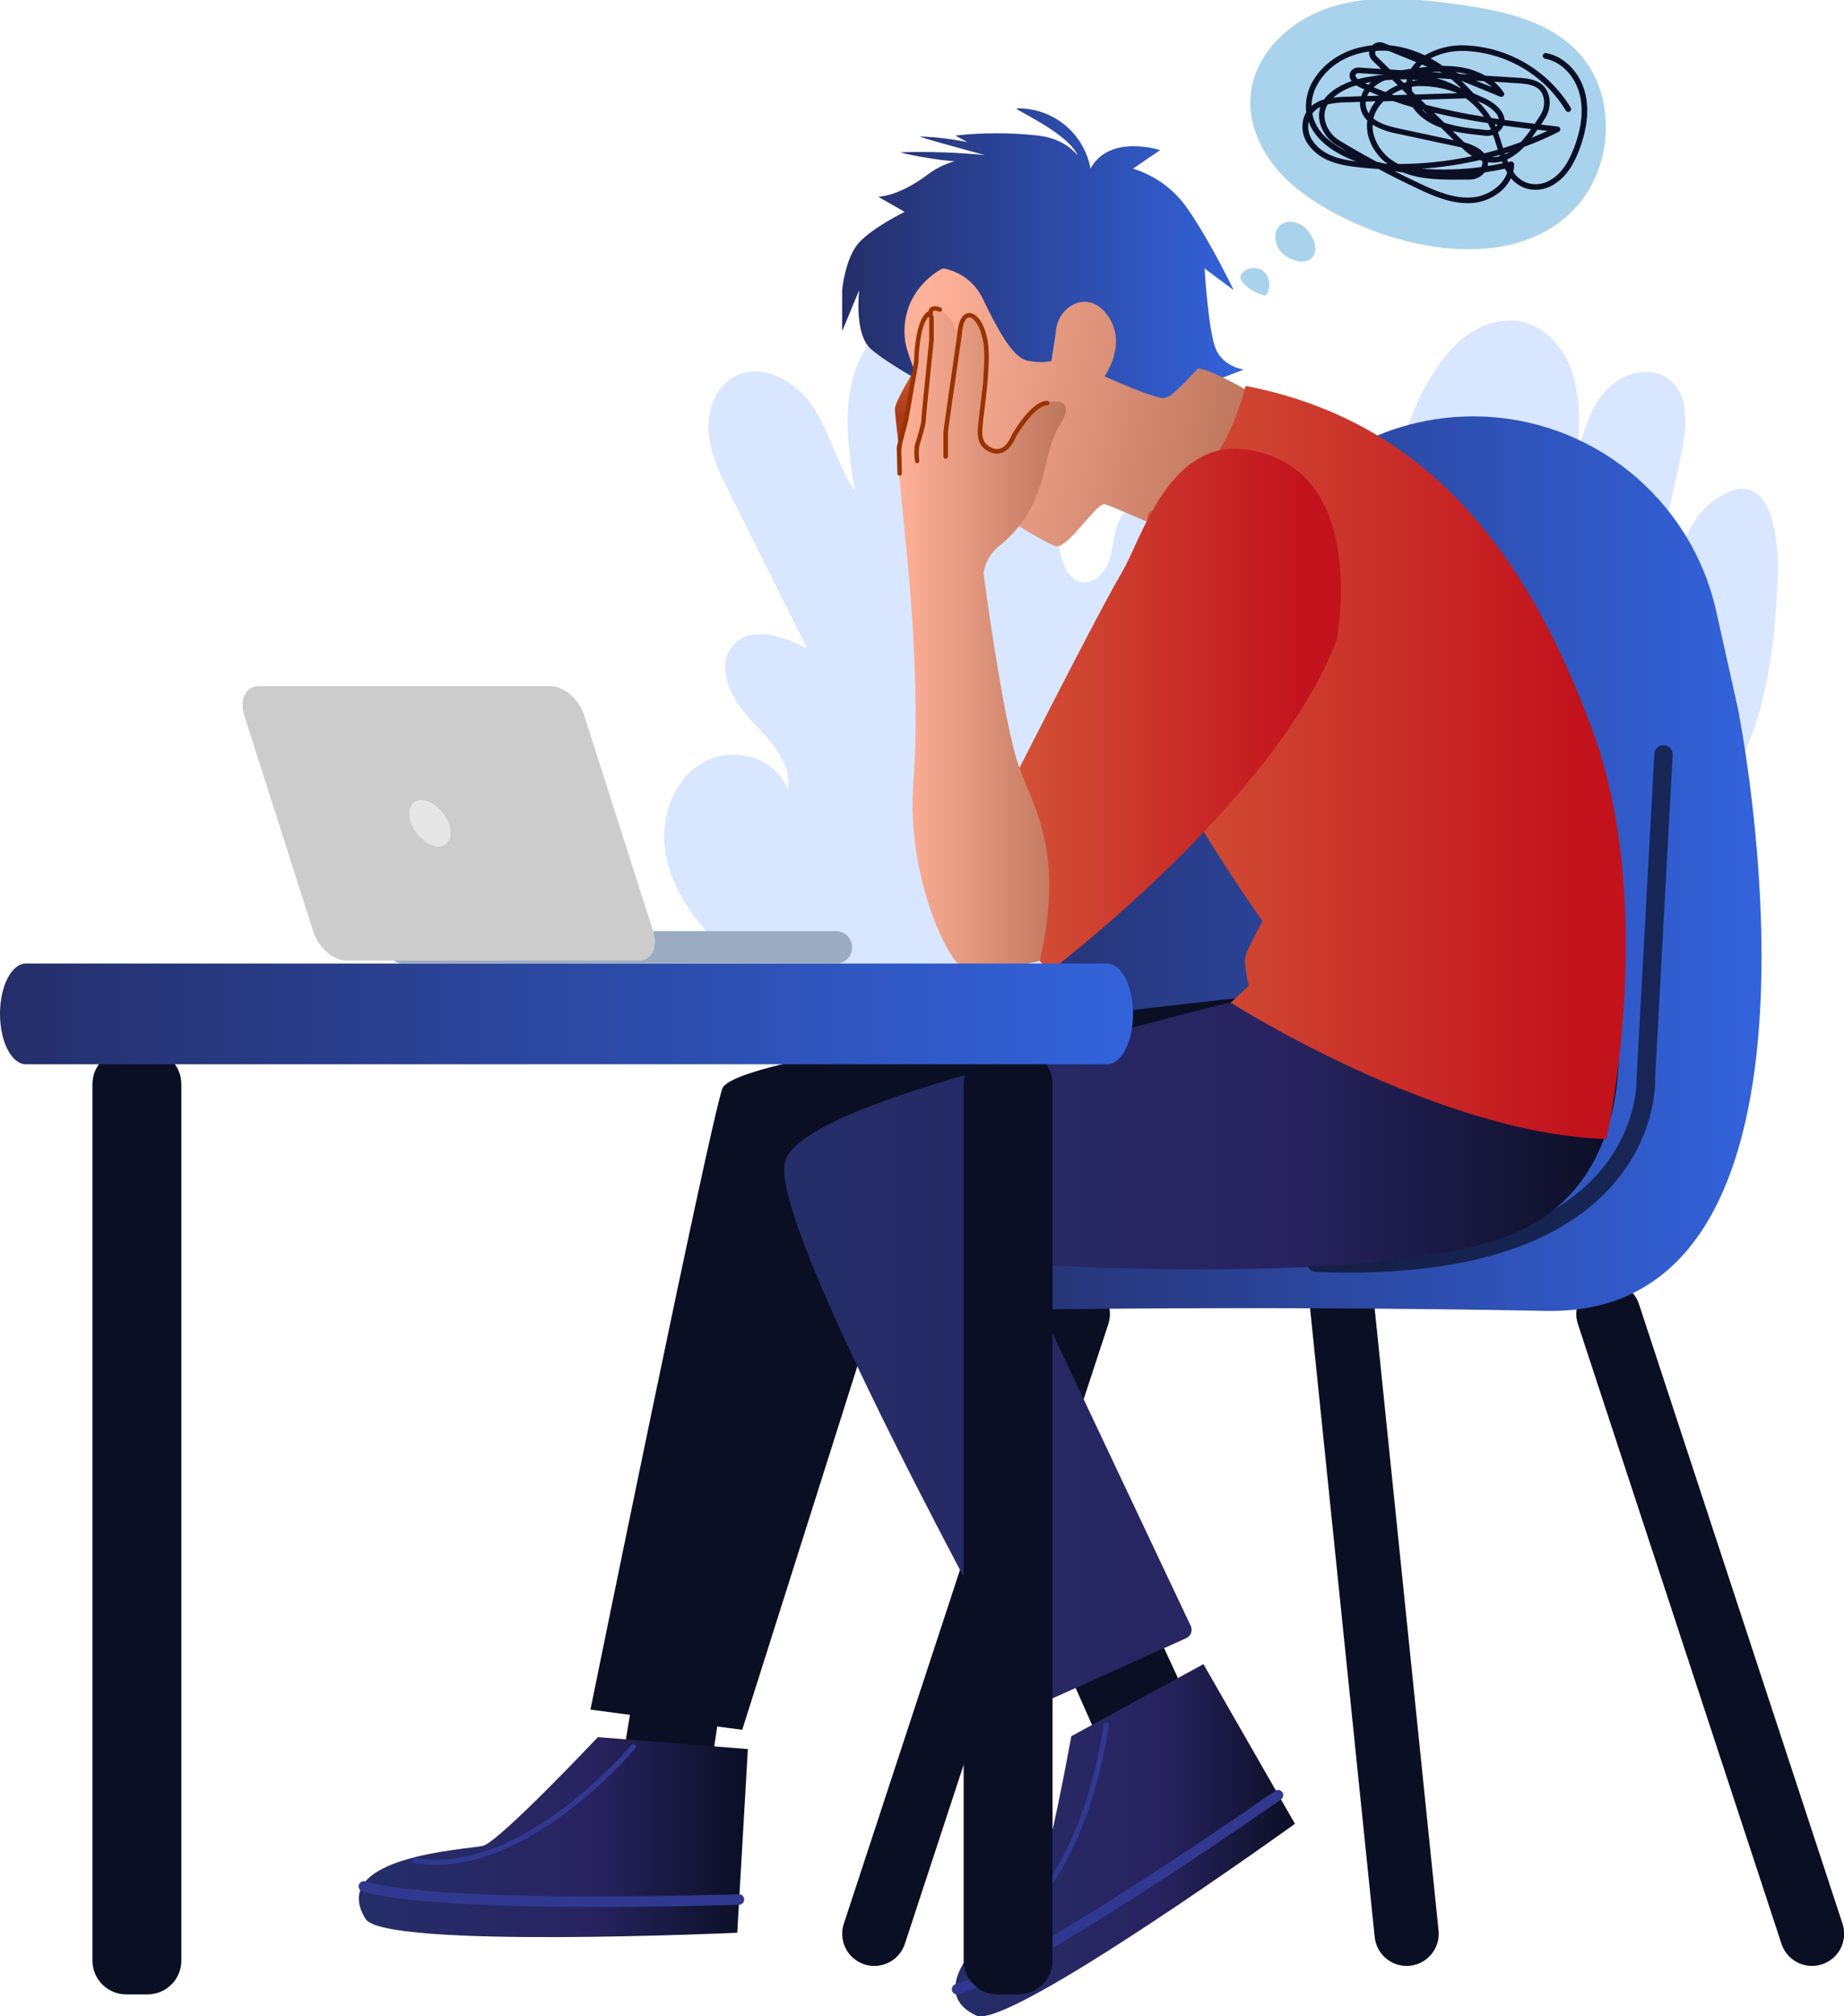 <?xml version="1.0" encoding="UTF-8"?> <!-- Generated by Pixelmator Pro 3.3.7 --> <svg xmlns="http://www.w3.org/2000/svg" width="656" height="717" viewBox="0 0 656 717"> <g id="Layer2"> <g id="Layer1-2"> <path id="path1" fill="#d8e7ff" stroke="none" d="M 397.358 187.19 C 395.938 191.34 395.918 195.88 394.358 199.98 C 392.798 204.08 388.798 207.89 384.518 206.98 C 380.238 206.07 378.278 201.17 377.298 196.91 C 372.968 178.11 374.558 158.14 368.578 139.8 C 362.598 121.46 344.578 104.32 325.938 109.33 C 313.718 112.62 305.438 124.62 302.808 136.99 C 300.178 149.36 302.138 162.19 304.108 174.69 C 298.028 165.51 295.528 154.34 289.528 145.11 C 283.528 135.88 271.528 128.69 261.678 133.67 C 254.678 137.22 251.518 145.83 252.088 153.67 C 252.658 161.51 256.208 168.67 259.708 175.67 L 287.188 230.67 C 278.858 226.31 267.538 222.34 261.068 229.16 C 254.228 236.36 259.838 248.25 266.618 255.5 C 273.398 262.75 281.938 270.89 280.218 280.67 C 276.328 269.6 261.218 265.25 250.828 270.73 C 240.438 276.21 235.298 288.94 236.388 300.62 C 237.478 312.3 243.848 322.93 251.698 331.62 L 251.698 331.62 C 275.568 358.19 312.648 370.53 346.048 379.83 C 369.728 386.42 397.048 389.96 418.328 374.83 C 457.228 347.19 465.118 267.01 459.578 224.27 C 457.328 206.91 450.828 184.79 433.838 176.2 C 421.648 170.03 402.358 172.6 397.358 187.19 Z"></path> <path id="path2" fill="#d8e7ff" stroke="none" d="M 609.358 178.22 C 603.048 182.84 599.828 190.39 597.048 197.65 C 594.268 204.91 591.448 212.54 585.698 217.78 L 597.998 162.06 C 600.128 152.4 601.378 140.26 593.298 134.55 C 586.738 129.92 577.098 132.7 571.578 138.55 C 566.058 144.4 563.658 152.41 561.418 160.12 C 561.838 151.26 562.238 142.19 559.718 133.68 C 557.198 125.17 551.168 117.16 542.628 114.73 C 533.628 112.16 523.738 116.39 517.268 123.15 L 517.268 123.15 C 494.158 147.32 488.418 200.25 489.138 232 C 489.668 255.3 498.998 275.62 518.348 289.19 C 552.168 312.89 603.148 307.6 620.858 267.24 C 629.228 248.18 631.518 226.24 632.458 205.68 C 633.048 192.33 630.528 162.61 609.358 178.22 Z"></path> <linearGradient id="linearGradient1" x1="299.518" y1="93.51" x2="442.468" y2="93.51" gradientUnits="userSpaceOnUse"> <stop offset="1e-05" stop-color="#252e69" stop-opacity="1"></stop> <stop offset="1" stop-color="#3363dc" stop-opacity="1"></stop> </linearGradient> <path id="path3" fill="url(#linearGradient1)" stroke="none" d="M 299.588 103.19 C 299.588 103.19 300.648 91.61 305.668 86.19 C 310.688 80.77 321.828 75.34 321.828 75.34 L 312.408 69.97 C 312.408 69.97 319.628 69.97 330.158 61.97 C 332.984 59.869 336.17 58.3 339.558 57.34 C 333.268 57.02 318.748 54.21 320.678 54.15 C 330.566 53.858 340.462 54.192 350.308 55.15 C 342.908 53.06 325.628 48.47 327.558 48.55 C 333.137 48.756 338.69 49.425 344.158 50.55 L 339.858 48.19 C 349.612 47.123 359.454 47.123 369.208 48.19 C 376.438 49.04 380.798 52.19 383.388 55.25 C 379.738 47 359.778 38.54 361.708 38.53 C 374.514 38.268 385.623 47.324 387.948 59.92 C 394.778 47.51 412.718 53.37 412.718 53.37 L 403.048 59.98 C 411.034 62.423 417.944 67.526 422.628 74.44 C 430.758 86.19 438.898 103.19 438.898 103.19 L 428.528 95.47 C 428.528 95.47 429.858 117.82 432.528 124.14 C 435.198 130.46 442.468 131.42 442.468 131.42 L 428.468 136.78 L 414.468 141.55 L 400.148 148.45 C 400.148 148.45 373.738 136.79 369.088 136.78 C 364.438 136.77 354.378 131.42 354.378 131.42 L 341.378 117.66 L 329.628 136.78 C 329.628 136.78 316.048 129.53 309.868 124.14 C 303.688 118.75 305.668 103.14 305.668 103.14 L 299.588 117.77 Z"></path> <linearGradient id="linearGradient2" x1="326.331" y1="129.838" x2="444.911" y2="151.708" gradientUnits="userSpaceOnUse"> <stop offset="1e-05" stop-color="#ffb199" stop-opacity="1"></stop> <stop offset="1" stop-color="#bd755c" stop-opacity="1"></stop> </linearGradient> <path id="path4" fill="url(#linearGradient2)" stroke="none" d="M 443.258 138.6 C 443.258 138.6 430.838 131.36 426.108 131.01 C 426.108 131.01 417.558 140.81 414.588 141.55 C 411.618 142.29 392.948 133.82 392.948 133.82 C 392.948 133.82 401.218 122.45 394.168 112.35 C 387.118 102.25 375.928 108.98 375.588 118.35 L 374.018 128.35 C 374.018 128.35 370.758 129.35 365.388 128.22 C 360.018 127.09 354.278 115.84 349.688 106.35 C 347.036 100.65 341.79 96.585 335.608 95.44 C 335.018 95.36 319.828 103.25 321.978 121.11 C 322.788 127.79 332.548 147.75 331.118 151.46 C 329.688 155.17 328.448 167.19 328.448 167.19 C 332.528 167.97 371.348 193.53 375.688 194.26 C 380.028 194.99 390.178 178.53 393.048 179.31 C 395.918 180.09 416.628 189.31 416.628 189.31 C 416.628 189.31 447.778 176.45 448.628 161.24 C 449.478 146.03 443.258 138.6 443.258 138.6 Z"></path> <linearGradient id="linearGradient3" x1="321.838" y1="116.9" x2="321.838" y2="147.59" gradientUnits="userSpaceOnUse"> <stop offset="1e-05" stop-color="#f17245" stop-opacity="1"></stop> <stop offset="1" stop-color="#ab3b17" stop-opacity="1"></stop> </linearGradient> <path id="path5" fill="url(#linearGradient3)" stroke="none" d="M 320.558 165.37 C 320.558 165.37 318.358 147.58 318.358 145.3 C 318.358 143.02 325.308 131.42 325.308 131.42 C 325.308 131.42 323.048 161.53 320.558 165.37 Z"></path> <path id="path6" fill="#0b0f24" stroke="none" d="M 251.228 640.53 L 219.588 637.38 L 226.588 594.54 L 257.378 598.74 Z"></path> <linearGradient id="linearGradient4" x1="127.663" y1="653.29" x2="266.053" y2="653.29" gradientUnits="userSpaceOnUse"> <stop offset="1e-05" stop-color="#252e69" stop-opacity="1"></stop> <stop offset="0.6" stop-color="#282360" stop-opacity="1"></stop> <stop offset="1" stop-color="#0b0f24" stop-opacity="1"></stop> </linearGradient> <path id="path7" fill="url(#linearGradient4)" stroke="none" d="M 266.048 621.96 L 212.688 617.71 C 212.688 617.71 177.488 655.05 171.778 656.38 C 166.068 657.71 116.238 660.07 130.068 682.38 C 136.658 693.03 262.278 687.27 262.278 687.27 Z"></path> <path id="path8" fill="#30398f" stroke="none" d="M 128.438 672.36 C 128.594 672.459 128.762 672.536 128.938 672.59 C 157.148 680.8 258.758 677.45 263.068 677.3 C 264.044 677.203 264.777 676.364 264.742 675.384 C 264.708 674.404 263.918 673.619 262.938 673.59 C 261.888 673.59 157.618 677.08 129.938 669.02 C 129.057 668.775 128.129 669.206 127.748 670.037 C 127.367 670.868 127.647 671.853 128.408 672.36 Z"></path> <path id="path9" fill="#30398f" stroke="none" d="M 147.158 662.32 C 147.26 662.391 147.376 662.439 147.498 662.46 C 186.218 669.15 225.668 622.09 226.018 621.69 C 226.187 621.509 226.275 621.267 226.262 621.02 C 226.249 620.773 226.135 620.542 225.948 620.38 C 225.568 620.046 224.99 620.077 224.648 620.45 C 224.288 620.85 185.518 667.15 147.818 660.64 C 147.577 660.596 147.328 660.651 147.127 660.792 C 146.926 660.933 146.79 661.148 146.748 661.39 C 146.677 661.755 146.84 662.126 147.158 662.32 Z"></path> <path id="path10" fill="#0b0f24" stroke="none" d="M 500.388 699.07 C 500.782 699.07 501.176 699.05 501.568 699.01 C 507.825 698.368 512.385 692.789 511.768 686.53 L 488.918 464.16 C 488.614 460.008 486.075 456.349 482.292 454.61 C 478.509 452.872 474.079 453.328 470.73 455.801 C 467.38 458.274 465.64 462.373 466.188 466.5 L 489.048 688.81 C 489.647 694.628 494.54 699.055 500.388 699.07 Z"></path> <path id="path11" fill="#0b0f24" stroke="none" d="M 644.618 699.07 C 648.284 699.071 651.728 697.313 653.878 694.343 C 656.028 691.373 656.623 687.553 655.478 684.07 L 583.048 463.68 C 581.079 457.682 574.621 454.416 568.623 456.385 C 562.625 458.354 559.359 464.812 561.328 470.81 L 633.758 691.21 C 635.3 695.901 639.68 699.071 644.618 699.07 Z"></path> <path id="path12" fill="#0b0f24" stroke="none" d="M 311.048 699.07 C 315.986 699.071 320.366 695.901 321.908 691.21 L 394.288 470.81 C 396.257 464.812 392.991 458.354 386.993 456.385 C 380.995 454.416 374.537 457.682 372.568 463.68 L 300.188 684.08 C 299.043 687.563 299.638 691.383 301.788 694.353 C 303.938 697.323 307.382 699.081 311.048 699.08 Z"></path> <linearGradient id="linearGradient5" x1="334.823" y1="307.12" x2="626.663" y2="307.12" gradientUnits="userSpaceOnUse"> <stop offset="1e-05" stop-color="#252e69" stop-opacity="1"></stop> <stop offset="1" stop-color="#3363dc" stop-opacity="1"></stop> </linearGradient> <path id="path13" fill="url(#linearGradient5)" stroke="none" d="M 618.218 251.74 C 618.218 251.74 662.048 468.33 549.998 466.15 C 437.948 463.97 334.838 466.15 334.838 466.15 L 334.838 417.15 L 425.508 240.81 L 442.878 201.14 C 456.993 168.898 488.851 148.065 524.048 148.06 L 524.048 148.06 C 565.558 148.065 601.505 176.877 610.548 217.39 Z"></path> <g id="g1" opacity="0.7"> <path id="path14" fill="#0b0f24" stroke="none" d="M 479.658 452.53 C 521.998 452.53 552.818 442.9 571.388 423.86 C 589.248 405.53 588.948 385.1 588.838 382.65 L 595.048 268.42 C 595.145 266.62 593.764 265.082 591.963 264.985 C 590.163 264.888 588.625 266.27 588.528 268.07 L 582.258 382.66 L 582.258 382.85 C 582.258 383.04 583.188 402.4 566.538 419.38 C 547.658 438.63 514.638 447.49 468.388 445.73 C 466.588 445.661 465.072 447.065 465.003 448.865 C 464.934 450.665 466.338 452.181 468.138 452.25 C 472.048 452.4 475.928 452.53 479.658 452.53 Z"></path> </g> <path id="path15" fill="#0b0f24" stroke="none" d="M 408.958 574.87 L 428.008 616.14 L 396.858 632.31 L 377.948 589.58 L 408.958 574.87 Z"></path> <linearGradient id="linearGradient6" x1="339.853" y1="654.38" x2="460.673" y2="654.38" gradientUnits="userSpaceOnUse"> <stop offset="1e-05" stop-color="#252e69" stop-opacity="1"></stop> <stop offset="0.6" stop-color="#282360" stop-opacity="1"></stop> <stop offset="1" stop-color="#0b0f24" stop-opacity="1"></stop> </linearGradient> <path id="path16" fill="url(#linearGradient6)" stroke="none" d="M 428.118 591.76 L 381.118 617.38 C 381.118 617.38 372.048 667.88 367.998 672.12 C 363.948 676.36 323.508 705.53 347.308 716.73 C 358.648 722.05 460.678 648.53 460.678 648.53 Z"></path> <path id="path17" fill="#30398f" stroke="none" d="M 340.448 709.19 C 340.631 709.188 340.813 709.161 340.988 709.11 C 369.108 700.57 452.358 642.21 455.888 639.73 C 456.597 639.104 456.72 638.044 456.172 637.272 C 455.624 636.501 454.583 636.267 453.758 636.73 C 452.898 637.33 367.458 697.22 339.908 705.59 C 339.042 705.869 338.505 706.734 338.639 707.634 C 338.773 708.534 339.538 709.205 340.448 709.22 Z"></path> <path id="path18" fill="#30398f" stroke="none" d="M 350.638 690.53 C 350.762 690.529 350.885 690.501 350.998 690.45 C 387.088 674.88 394.388 613.91 394.468 613.39 C 394.501 612.909 394.162 612.482 393.686 612.407 C 393.21 612.332 392.755 612.632 392.638 613.1 C 392.548 613.63 385.398 673.59 350.268 688.75 C 349.868 688.928 349.646 689.361 349.735 689.789 C 349.824 690.218 350.2 690.527 350.638 690.53 Z"></path> <path id="path19" fill="#0b0f24" stroke="none" d="M 264.048 615.11 L 318.808 442.28 L 563.868 376.23 L 451.678 353.72 C 451.678 353.72 261.768 373.04 256.948 387.14 C 252.128 401.24 210.048 607.92 210.048 607.92 Z"></path> <linearGradient id="linearGradient7" x1="282.158" y1="478.99" x2="572.758" y2="478.99" gradientUnits="userSpaceOnUse"> <stop offset="1e-05" stop-color="#252e69" stop-opacity="1"></stop> <stop offset="0.6" stop-color="#282360" stop-opacity="1"></stop> <stop offset="1" stop-color="#0b0f24" stop-opacity="1"></stop> </linearGradient> <path id="path20" fill="url(#linearGradient7)" stroke="none" d="M 420.648 579.53 L 357.418 445.72 C 357.418 445.72 480.288 454.78 532.518 437.37 C 584.748 419.96 571.168 355.29 571.168 355.29 L 442.498 355.29 C 442.498 355.29 288.978 391.58 282.448 413.89 C 276.328 434.8 369.248 602.66 369.248 602.66 Z"></path> <linearGradient id="linearGradient8" x1="278.931" y1="478.99" x2="575.891" y2="478.99" gradientUnits="userSpaceOnUse"> <stop offset="1e-05" stop-color="#252e69" stop-opacity="1"></stop> <stop offset="0.6" stop-color="#282360" stop-opacity="1"></stop> <stop offset="1" stop-color="#0b0f24" stop-opacity="1"></stop> </linearGradient> <path id="path21" fill="url(#linearGradient8)" stroke="none" d="M 369.248 605.94 C 369.709 605.941 370.166 605.845 370.588 605.66 L 421.978 582.53 C 422.779 582.173 423.402 581.508 423.707 580.686 C 424.012 579.863 423.973 578.953 423.598 578.16 L 362.738 449.37 C 373.568 450.03 398.958 451.37 427.618 451.37 C 476.258 451.37 511.908 447.71 533.558 440.49 C 587.918 422.37 574.508 355.31 574.368 354.63 C 574.047 353.119 572.713 352.039 571.168 352.04 L 442.498 352.04 C 442.248 352.04 441.778 358.67 441.498 358.73 C 415.498 364.86 285.988 390.02 279.268 412.99 C 272.958 434.58 356.778 586.99 366.358 604.26 C 366.938 605.31 368.048 605.956 369.248 605.94 Z"></path> <linearGradient id="linearGradient9" x1="404.607" y1="271.11" x2="578.387" y2="271.11" gradientUnits="userSpaceOnUse"> <stop offset="1e-05" stop-color="#d35437" stop-opacity="1"></stop> <stop offset="0.89" stop-color="#c2131d" stop-opacity="1"></stop> </linearGradient> <path id="path22" fill="url(#linearGradient9)" stroke="none" d="M 566.718 260.23 C 543.608 197.01 507.868 149.68 443.118 137.23 C 443.118 137.23 438.918 155.58 428.728 167.14 C 418.538 178.7 408.528 182.28 408.528 182.28 C 408.528 182.28 402.208 224.92 405.608 248.03 C 409.008 271.14 449.118 327.53 449.118 327.53 C 449.118 327.53 443.928 337.17 443.118 339.83 C 442.308 342.49 444.248 350.53 444.248 350.53 L 437.818 356.53 C 437.818 356.53 510.968 403.23 571.478 405.02 C 571.478 405.02 589.838 323.45 566.718 260.23 Z"></path> <linearGradient id="linearGradient10" x1="358.211" y1="252.54" x2="477.041" y2="252.54" gradientUnits="userSpaceOnUse"> <stop offset="1e-05" stop-color="#d35437" stop-opacity="1"></stop> <stop offset="0.89" stop-color="#c2131d" stop-opacity="1"></stop> </linearGradient> <path id="path23" fill="url(#linearGradient10)" stroke="none" d="M 475.528 227.61 C 475.528 227.61 485.798 175.38 452.828 162.33 C 417.598 148.39 406.918 190.52 398.918 203.89 C 390.918 217.26 358.208 281.84 358.208 281.84 C 358.208 281.84 365.758 307.67 361.678 318.55 C 357.598 329.43 373.238 345.55 373.238 345.55 C 373.238 345.55 453.468 285.18 475.528 227.61 Z"></path> <linearGradient id="linearGradient11" x1="319.551" y1="227.61" x2="379.231" y2="227.61" gradientUnits="userSpaceOnUse"> <stop offset="1e-05" stop-color="#ffb199" stop-opacity="1"></stop> <stop offset="1" stop-color="#bd755c" stop-opacity="1"></stop> </linearGradient> <path id="path24" fill="url(#linearGradient11)" stroke="none" d="M 322.928 200.37 L 319.588 166.46 L 327.408 118.53 C 327.408 118.53 329.988 109.53 332.498 109.53 C 335.008 109.53 338.058 112.61 339.928 116.64 C 340.489 117.985 340.888 119.391 341.118 120.83 L 341.898 114.17 C 341.991 113.378 342.507 112.699 343.245 112.397 C 343.983 112.096 344.827 112.219 345.448 112.72 C 347.261 114.226 348.699 116.133 349.648 118.29 C 352.648 124.73 349.488 135.29 349.358 136.44 C 349.228 137.59 349.578 147.58 348.358 153.9 C 347.968 155.98 349.888 161.46 355.118 159.75 C 364.778 156.58 355.638 152.37 372.518 143.22 C 373.328 142.79 383.768 140.59 376.908 151.31 C 373.398 156.8 371.848 167.07 370.308 171.87 C 369.18 175.394 367.734 178.808 365.988 182.07 C 363.345 186.552 359.925 190.528 355.888 193.81 C 352.605 196.214 350.439 199.848 349.888 203.88 C 349.888 203.88 356.888 257.36 362.648 272.99 C 368.408 288.62 378.588 303.56 369.888 341.71 C 369.888 341.71 352.708 345.62 345.268 345.71 C 337.828 345.8 322.268 311.1 324.918 278.47 C 327.568 245.84 322.928 200.37 322.928 200.37 Z"></path> <path id="path25" fill="#993300" stroke="none" d="M 326.258 164.72 L 326.368 164.72 C 326.579 164.693 326.771 164.582 326.9 164.413 C 327.03 164.245 327.086 164.031 327.058 163.82 C 326.792 162.07 326.792 160.29 327.058 158.54 L 327.318 157.69 C 328.038 155.35 329.378 150.98 329.398 149.18 C 329.398 148.01 330.568 136.85 331.318 129.47 C 331.958 123.27 332.188 121.08 332.188 120.85 L 332.188 112.85 L 332.128 112.71 C 331.878 112.08 331.678 110.98 331.998 110.65 C 332.318 110.32 332.828 110.38 334.058 110.81 C 334.472 110.943 334.916 110.721 335.058 110.31 C 335.191 109.896 334.969 109.452 334.558 109.31 C 332.778 108.7 331.558 108.78 330.808 109.57 C 329.808 110.66 330.348 112.57 330.558 113.17 L 330.558 120.9 C 330.558 121.2 330.138 125.16 329.708 129.36 C 328.708 139.54 327.788 148.06 327.778 149.21 C 327.778 150.78 326.408 155.16 325.778 157.27 L 325.518 158.12 C 324.958 159.99 325.438 163.67 325.518 164.12 C 325.609 164.459 325.907 164.702 326.258 164.72 Z"></path> <path id="path26" fill="#993300" stroke="none" d="M 320.048 169.16 L 320.048 169.16 C 320.262 169.157 320.466 169.069 320.614 168.915 C 320.763 168.761 320.843 168.554 320.838 168.34 C 320.838 167.5 320.698 160.16 320.588 159.34 C 320.588 158.91 321.278 156.43 321.818 154.43 C 322.448 152.14 323.088 149.78 323.288 148.55 C 323.688 146.1 326.748 128.85 326.778 128.67 L 326.778 128.53 C 326.778 124.88 327.558 114.86 330.618 112.35 C 330.871 112.182 331.008 111.886 330.97 111.584 C 330.933 111.283 330.728 111.029 330.441 110.928 C 330.154 110.828 329.836 110.898 329.618 111.11 C 325.468 114.52 325.208 127.27 325.188 128.45 C 324.988 129.62 322.098 145.9 321.718 148.28 C 321.528 149.43 320.898 151.75 320.278 153.99 C 319.278 157.81 318.948 158.99 319.008 159.52 C 319.068 160.05 319.188 165.14 319.248 168.39 C 319.259 168.822 319.616 169.166 320.048 169.16 Z"></path> <path id="path27" fill="#993300" stroke="none" d="M 336.438 163.14 C 336.885 163.14 337.248 162.777 337.248 162.33 L 337.248 153.73 C 337.248 152.83 340.058 133.63 341.908 120.95 L 342.288 117.75 C 342.578 115.25 343.288 113.5 344.288 112.96 C 344.68 112.789 345.129 112.815 345.498 113.03 C 346.158 113.33 348.398 114.81 349.688 121.03 C 350.978 127.25 349.278 140.32 348.478 146.67 C 348.268 148.32 348.118 149.51 348.068 150.13 C 348.068 150.43 348.018 150.75 347.988 151.13 C 347.688 154.21 347.228 158.87 352.548 160.9 C 353.937 161.471 355.501 161.442 356.868 160.82 C 359.738 159.5 361.188 155.93 361.398 155.36 C 363.208 152.2 368.648 144.17 372.538 144.12 C 372.752 144.117 372.956 144.029 373.104 143.875 C 373.253 143.721 373.333 143.514 373.328 143.3 C 373.328 143.089 373.243 142.886 373.093 142.738 C 372.943 142.589 372.739 142.507 372.528 142.51 L 372.528 142.51 C 366.998 142.59 360.678 153.39 359.978 154.62 L 359.918 154.75 C 359.918 154.75 358.638 158.24 356.208 159.36 C 355.227 159.791 354.109 159.791 353.128 159.36 C 348.958 157.78 349.308 154.16 349.598 151.26 C 349.598 150.91 349.658 150.58 349.688 150.26 C 349.688 149.69 349.878 148.46 350.078 146.89 C 350.888 140.45 352.578 127.05 351.268 120.72 C 349.918 114.23 347.508 112.24 346.188 111.62 C 345.355 111.199 344.371 111.199 343.538 111.62 C 341.628 112.62 340.928 115.47 340.668 117.62 L 340.298 120.79 C 339.518 126.13 335.618 152.89 335.618 153.79 L 335.618 162.39 C 335.645 162.82 336.007 163.152 336.438 163.14 Z"></path> <path id="path28" fill="#0b0f24" stroke="none" d="M 362.438 373.49 L 354.818 373.49 C 348.191 373.49 342.818 378.863 342.818 385.49 L 342.818 697.19 C 342.818 703.817 348.191 709.19 354.818 709.19 L 362.438 709.19 C 369.065 709.19 374.438 703.817 374.438 697.19 L 374.438 385.49 C 374.438 378.863 369.065 373.49 362.438 373.49 Z"></path> <path id="path29" fill="#0b0f24" stroke="none" d="M 52.508 373.49 L 44.888 373.49 C 38.261 373.49 32.888 378.863 32.888 385.49 L 32.888 697.19 C 32.888 703.817 38.261 709.19 44.888 709.19 L 52.508 709.19 C 59.135 709.19 64.508 703.817 64.508 697.19 L 64.508 385.49 C 64.508 378.863 59.135 373.49 52.508 373.49 Z"></path> <linearGradient id="linearGradient12" x1="-0.002" y1="360.55" x2="403.078" y2="360.55" gradientUnits="userSpaceOnUse"> <stop offset="1e-05" stop-color="#252e69" stop-opacity="1"></stop> <stop offset="1" stop-color="#3363dc" stop-opacity="1"></stop> </linearGradient> <path id="path30" fill="url(#linearGradient12)" stroke="none" d="M -0.002 360.53 C -0.002 370.44 4.138 378.45 9.248 378.45 L 393.828 378.45 C 398.928 378.45 403.078 370.45 403.078 360.53 L 403.078 360.53 C 403.078 350.64 398.928 342.62 393.828 342.62 L 9.248 342.62 C 4.138 342.62 -0.002 350.62 -0.002 360.53 Z"></path> <path id="path31" fill="#9babc2" stroke="none" d="M 297.378 331.1 L 143.508 331.1 C 140.321 331.1 137.738 333.683 137.738 336.87 L 137.738 336.87 C 137.738 340.057 140.321 342.64 143.508 342.64 L 297.378 342.64 C 300.565 342.64 303.148 340.057 303.148 336.87 L 303.148 336.87 C 303.148 333.683 300.565 331.1 297.378 331.1 Z"></path> <path id="path32" fill="#cccccc" stroke="none" d="M 123.218 341.6 L 227.218 341.6 C 231.878 341.6 234.218 336.89 232.348 331.14 L 207.858 254.47 C 206.028 248.72 200.708 244.02 196.048 244.02 L 92.048 244.02 C 87.388 244.02 85.048 248.72 86.918 254.47 L 111.408 331.14 C 113.248 336.89 118.568 341.6 123.218 341.6 Z"></path> <path id="path33" fill="#e6e6e6" stroke="none" d="M 147.339 285.307 C 144.724 287.279 145.122 292.216 148.228 296.335 C 151.334 300.453 155.971 302.193 158.586 300.222 C 161.201 298.25 160.803 293.312 157.697 289.194 C 154.591 285.075 149.954 283.335 147.339 285.307 Z"></path> <path id="path34" fill="#a9d2ed" stroke="none" d="M 560.048 74.35 L 560.048 74.35 C 574.308 59.35 575.408 33.04 561.048 18.17 C 550.118 6.92 533.598 3.6 518.048 1.47 C 503.238 -0.53 487.868 -1.99 473.608 2.47 C 459.348 6.93 446.448 18.69 444.948 33.53 C 443.638 46.53 451.268 59.09 461.498 67.18 C 486.138 86.71 535.398 100.24 560.048 74.35 Z"></path> <path id="path35" fill="#a9d2ed" stroke="none" d="M 465.048 81.8 L 465.048 81.8 C 462.818 79.13 458.598 77.8 455.788 79.8 C 452.388 82.28 453.428 88.1 456.788 90.58 C 465.308 96.79 472.048 90.24 465.048 81.8 Z"></path> <path id="path36" fill="#a9d2ed" stroke="none" d="M 450.298 105.08 C 452.241 102.47 451.955 98.825 449.628 96.55 C 447.268 94.48 443.038 94.99 441.478 97.72 C 439.918 100.45 447.168 104.9 450.298 105.08 Z"></path> <path id="path37" fill="#0b0f24" stroke="none" d="M 522.048 72.25 C 522.768 72.25 523.478 72.25 524.208 72.15 C 529.558 71.63 535.208 68.31 537.518 63.35 C 538.828 64.965 540.558 66.186 542.518 66.88 C 545.878 67.996 549.56 67.572 552.578 65.72 C 557.848 62.64 560.428 57 561.908 53.03 C 564.698 45.57 565.358 38.84 563.908 33.03 C 562.058 25.74 556.478 20.03 550.008 18.87 C 549.456 18.771 548.927 19.138 548.828 19.69 C 548.729 20.242 549.096 20.771 549.648 20.87 C 555.358 21.87 560.308 27.01 561.968 33.55 C 563.348 38.93 562.708 45.26 560.048 52.33 C 557.828 58.27 555.218 61.87 551.578 64 C 549.069 65.553 546.002 65.919 543.198 65 C 541.193 64.265 539.485 62.891 538.338 61.09 C 538.545 60.215 538.646 59.319 538.638 58.42 C 538.634 58.114 538.491 57.827 538.248 57.64 C 538.007 57.454 537.694 57.387 537.398 57.46 L 536.518 57.67 L 536.138 56.74 C 538.399 55.637 540.434 54.121 542.138 52.27 C 546.366 50.697 550.506 48.894 554.538 46.87 C 554.928 46.671 555.142 46.241 555.068 45.81 C 554.991 45.374 554.638 45.041 554.198 44.99 L 548.198 44.3 L 548.868 43.3 L 549.508 42.3 C 551.022 40.088 551.614 37.372 551.158 34.73 C 549.938 28.27 543.818 27.88 540.158 27.65 L 528.368 26.9 C 525.512 25.312 522.385 24.267 519.148 23.82 C 517.213 23.549 515.261 23.422 513.308 23.44 C 511.9 22.466 510.442 21.568 508.938 20.75 C 512.566 18.913 516.593 18.003 520.658 18.1 C 535.608 18.532 549.315 26.529 557.048 39.33 C 557.33 39.805 557.943 39.962 558.418 39.68 C 558.893 39.398 559.05 38.785 558.768 38.31 C 550.682 24.949 536.378 16.592 520.768 16.11 C 515.895 15.99 511.084 17.222 506.868 19.67 C 504.138 18.359 501.266 17.369 498.308 16.72 C 496.988 16.441 495.652 16.24 494.308 16.12 L 492.308 15.32 C 490.904 14.714 489.272 15.032 488.198 16.12 C 479.198 16.98 471.198 21.61 467.028 28.88 C 465.518 31.463 464.673 34.38 464.568 37.37 C 464.55 38.222 464.593 39.074 464.698 39.92 C 464.558 40.16 464.418 40.41 464.288 40.67 C 462.674 44.216 463.13 48.361 465.478 51.47 C 469.608 57.23 476.398 58.74 483.128 59.47 C 485.538 59.75 487.958 59.95 490.388 60.09 C 494.948 62.51 499.558 64.83 504.198 67.01 C 509.858 69.7 515.838 72.25 522.048 72.25 Z M 536.188 61.38 C 534.588 66.18 529.188 69.66 524.058 70.16 C 517.508 70.79 511.058 68.08 505.058 65.24 C 502.058 63.84 499.058 62.37 496.138 60.87 C 497.138 61.04 498.138 61.19 499.138 61.33 C 505.778 63.98 513.138 63.92 520.258 63.87 L 522.848 63.87 C 524.916 63.873 526.87 62.925 528.148 61.3 C 530.568 60.95 532.988 60.51 535.378 59.99 C 535.658 60.45 535.908 60.92 536.188 61.38 Z M 526.988 59.38 C 519.943 60.333 512.816 60.537 505.728 59.99 C 512.716 59.525 519.656 58.495 526.478 56.91 L 527.278 57.2 C 527.431 57.831 527.374 58.494 527.118 59.09 C 527.083 59.206 527.039 59.32 526.988 59.43 Z M 534.558 58.05 C 532.785 58.443 531.008 58.777 529.228 59.05 C 529.331 58.608 529.374 58.154 529.358 57.7 C 531.005 57.96 532.689 57.851 534.288 57.38 Z M 523.688 55.53 C 515.049 57.371 506.241 58.306 497.408 58.32 C 497.008 58.1 496.618 57.88 496.218 57.64 C 492.65 55.558 489.998 52.209 488.788 48.26 C 488.427 46.993 488.262 45.677 488.298 44.36 C 491.007 45.921 493.968 46.994 497.048 47.53 L 519.688 52.38 L 519.918 52.43 L 520.198 52.7 C 521.258 53.764 522.428 54.712 523.688 55.53 Z M 486.418 42.86 C 486.152 44.85 486.306 46.873 486.868 48.8 C 487.995 52.61 490.355 55.937 493.578 58.26 L 493.048 58.26 C 491.928 58.02 490.808 57.77 489.698 57.5 C 485.298 55.133 480.965 52.663 476.698 50.09 C 474.312 48.698 472.516 46.482 471.648 43.86 C 470.853 41.625 471.091 39.152 472.298 37.11 C 474.422 36.655 476.586 36.417 478.758 36.4 L 483.858 36.24 C 483.823 36.679 483.823 37.121 483.858 37.56 C 484.05 39.576 484.959 41.456 486.418 42.86 Z M 465.538 43.26 C 468.258 50.85 476.328 55.16 482.438 57.41 C 476.488 56.65 470.628 55.17 467.138 50.3 C 465.639 48.283 465.058 45.727 465.538 43.26 Z M 533.608 55.53 C 532.686 55.775 531.732 55.879 530.778 55.84 C 531.678 55.6 532.568 55.35 533.458 55.09 Z M 537.048 54.02 C 536.551 54.344 536.034 54.635 535.498 54.89 L 535.378 54.55 Z M 532.838 53.23 C 531.248 53.69 529.638 54.13 528.018 54.53 C 526.378 52.6 523.518 51.31 520.938 50.64 L 516.808 46.64 C 519.783 47.242 522.787 47.689 525.808 47.98 L 528.258 48.26 C 529.222 48.382 530.201 48.293 531.128 48 C 531.618 49.34 532.058 50.73 532.488 52.1 Z M 469.728 38.03 C 469.058 40.117 469.079 42.365 469.788 44.44 C 470.803 47.531 472.912 50.144 475.718 51.79 C 476.928 52.52 478.148 53.24 479.378 53.96 C 473.868 51.34 468.078 47.06 466.848 40.38 C 467.602 39.378 468.587 38.571 469.718 38.03 Z M 541.048 50.53 C 538.968 51.303 536.861 52.017 534.728 52.67 C 534.608 52.28 534.478 51.88 534.348 51.48 C 533.888 50.02 533.418 48.48 532.888 47.08 C 533.361 46.739 533.779 46.327 534.128 45.86 C 534.419 45.491 534.657 45.084 534.838 44.65 C 538.125 45.097 541.408 45.517 544.688 45.91 C 543.576 47.527 542.36 49.07 541.048 50.53 Z M 512.748 45.53 L 517.218 49.89 L 497.448 45.65 C 494.328 44.98 490.888 44 488.578 42.15 C 488.949 40.6 489.63 39.141 490.578 37.86 C 491.045 37.207 491.567 36.595 492.138 36.03 L 495.578 35.92 C 497.888 36.73 500.218 37.47 502.578 38.16 C 503.365 39.335 504.307 40.398 505.378 41.32 C 507.56 43.153 510.067 44.561 512.768 45.47 Z M 550.518 46.53 C 548.658 47.4 546.768 48.23 544.858 49 C 545.598 48 546.298 47.07 546.948 46.12 Z M 530.388 46.06 C 529.768 46.236 529.118 46.287 528.478 46.21 L 526.018 45.92 C 521.891 45.598 517.808 44.843 513.838 43.67 L 510.148 40.08 C 516.468 41.61 522.868 42.79 529.298 43.78 C 529.608 44.36 529.898 44.94 530.168 45.54 C 530.238 45.75 530.318 45.92 530.388 46.1 Z M 532.768 44.29 L 532.558 44.6 C 532.429 44.766 532.288 44.923 532.138 45.07 C 532.138 44.95 532.038 44.84 531.998 44.73 L 531.728 44.14 C 532.048 44.23 532.418 44.29 532.768 44.33 Z M 531.568 29.07 L 540.048 29.62 C 544.378 29.89 548.338 30.52 549.198 35.07 C 549.566 37.202 549.081 39.393 547.848 41.17 L 547.208 42.17 C 546.808 42.77 546.408 43.39 545.978 44.02 C 542.408 43.59 538.818 43.15 535.238 42.65 C 535.22 42.27 535.156 41.894 535.048 41.53 C 534.258 38.53 530.758 36.03 527.738 34.7 C 526.568 34.19 525.368 33.7 524.148 33.14 C 522.735 31.56 521.291 30.08 519.818 28.7 L 533.728 34.39 C 534.134 34.556 534.6 34.438 534.878 34.1 C 535.161 33.762 535.19 33.279 534.948 32.91 C 534.006 31.49 532.868 30.211 531.568 29.11 Z M 525.718 35.97 L 526.958 36.51 C 529.628 37.68 532.578 39.84 533.138 42.02 C 533.167 42.125 533.191 42.232 533.208 42.34 L 530.548 41.95 C 529.209 39.764 527.585 37.766 525.718 36.01 Z M 521.458 34.97 C 523.949 36.782 526.124 38.992 527.898 41.51 C 520.968 40.4 514.078 39.05 507.298 37.27 L 505.468 35.47 Z M 506.278 39.07 L 507.898 40.65 C 507.478 40.34 507.078 40.02 506.678 39.65 C 506.278 39.28 506.158 39.18 505.918 38.94 Z M 489.378 35.99 L 488.948 36.56 C 488.1 37.712 487.426 38.982 486.948 40.33 C 486.336 39.439 485.961 38.406 485.858 37.33 C 485.818 36.934 485.818 36.536 485.858 36.14 Z M 471.048 35.35 C 469.401 35.794 467.869 36.588 466.558 37.68 C 466.558 37.59 466.558 37.5 466.558 37.41 C 466.654 34.753 467.41 32.161 468.758 29.87 C 472.758 22.87 479.898 19.29 487.078 18.31 C 486.924 19.511 487.364 20.713 488.258 21.53 L 491.318 24.53 L 483.518 24.03 C 482.448 23.936 481.397 24.364 480.698 25.18 C 480.174 25.799 479.977 26.632 480.168 27.42 C 480.289 27.931 480.521 28.409 480.848 28.82 C 477.558 29.97 473.458 31.99 471.048 35.35 Z M 484.218 34.22 L 478.688 34.4 C 477.217 34.429 475.749 34.532 474.288 34.71 C 476.67 32.68 479.47 31.198 482.488 30.37 C 482.81 30.573 483.144 30.756 483.488 30.92 L 485.368 31.79 C 484.888 32.545 484.514 33.363 484.258 34.22 Z M 490.588 34.02 L 486.358 34.15 C 486.583 33.608 486.864 33.092 487.198 32.61 C 488.351 33.103 489.495 33.573 490.628 34.02 Z M 500.588 33.7 L 495.888 33.85 L 495.158 33.59 C 496.296 32.872 497.506 32.275 498.768 31.81 L 500.558 33.53 Z M 518.588 33.13 L 503.518 33.61 L 502.388 32.53 C 502.287 31.992 502.23 31.447 502.218 30.9 L 502.218 30.9 C 502.995 30.762 503.78 30.668 504.568 30.62 C 509.291 30.518 513.988 31.35 518.388 33.07 Z M 497.248 30.28 C 495.707 30.928 494.248 31.754 492.898 32.74 C 491.478 32.2 490.078 31.63 488.678 31.03 C 489.855 29.972 491.209 29.129 492.678 28.54 C 493.548 28.45 494.398 28.38 495.238 28.33 Z M 516.248 28.13 C 517.538 29.21 518.728 30.31 519.828 31.39 L 519.298 31.2 C 516.923 29.859 514.404 28.793 511.788 28.02 L 510.988 27.79 Z M 527.878 28.87 C 528.903 29.481 529.867 30.187 530.758 30.98 L 525.048 28.7 Z M 487.758 29.22 C 487.428 29.5 487.098 29.81 486.758 30.13 L 486.758 30.13 L 485.558 29.59 L 485.678 29.59 C 486.278 29.46 486.978 29.33 487.668 29.22 Z M 500.388 29.22 C 500.058 29.31 499.718 29.4 499.388 29.51 L 498.068 28.22 C 498.898 28.22 499.728 28.22 500.548 28.22 C 500.388 28.59 500.338 28.91 500.298 29.24 Z M 504.658 28.57 L 504.548 28.57 C 503.858 28.57 503.158 28.68 502.468 28.78 L 502.558 28.35 C 503.211 28.43 503.881 28.51 504.568 28.59 Z M 492.158 26.57 C 489.928 26.8 487.628 27.15 485.278 27.62 C 484.758 27.73 483.978 27.9 483.048 28.16 C 482.662 27.85 482.371 27.437 482.208 26.97 C 482.155 26.78 482.204 26.575 482.338 26.43 C 482.63 26.117 483.053 25.961 483.478 26.01 Z M 517.718 25.63 C 518.138 25.63 518.548 25.73 518.968 25.79 C 520.095 25.952 521.211 26.186 522.308 26.49 L 519.358 26.3 Z M 512.018 25.46 L 513.098 25.9 L 509.098 25.64 C 509.948 25.58 510.938 25.53 511.928 25.53 Z M 502.018 24.46 L 501.098 24.59 C 500.248 24.71 499.368 24.83 498.488 24.97 L 494.488 24.71 L 489.758 20.1 C 489.202 19.591 489.047 18.777 489.378 18.1 C 490.913 17.985 492.454 17.985 493.988 18.1 L 503.838 22.1 C 503.109 22.833 502.468 23.648 501.928 24.53 Z M 507.828 23.75 C 506.828 23.85 505.758 23.97 504.728 24.1 C 504.935 23.851 505.155 23.614 505.388 23.39 L 505.848 22.94 Z"></path> </g> </g> </svg> 
